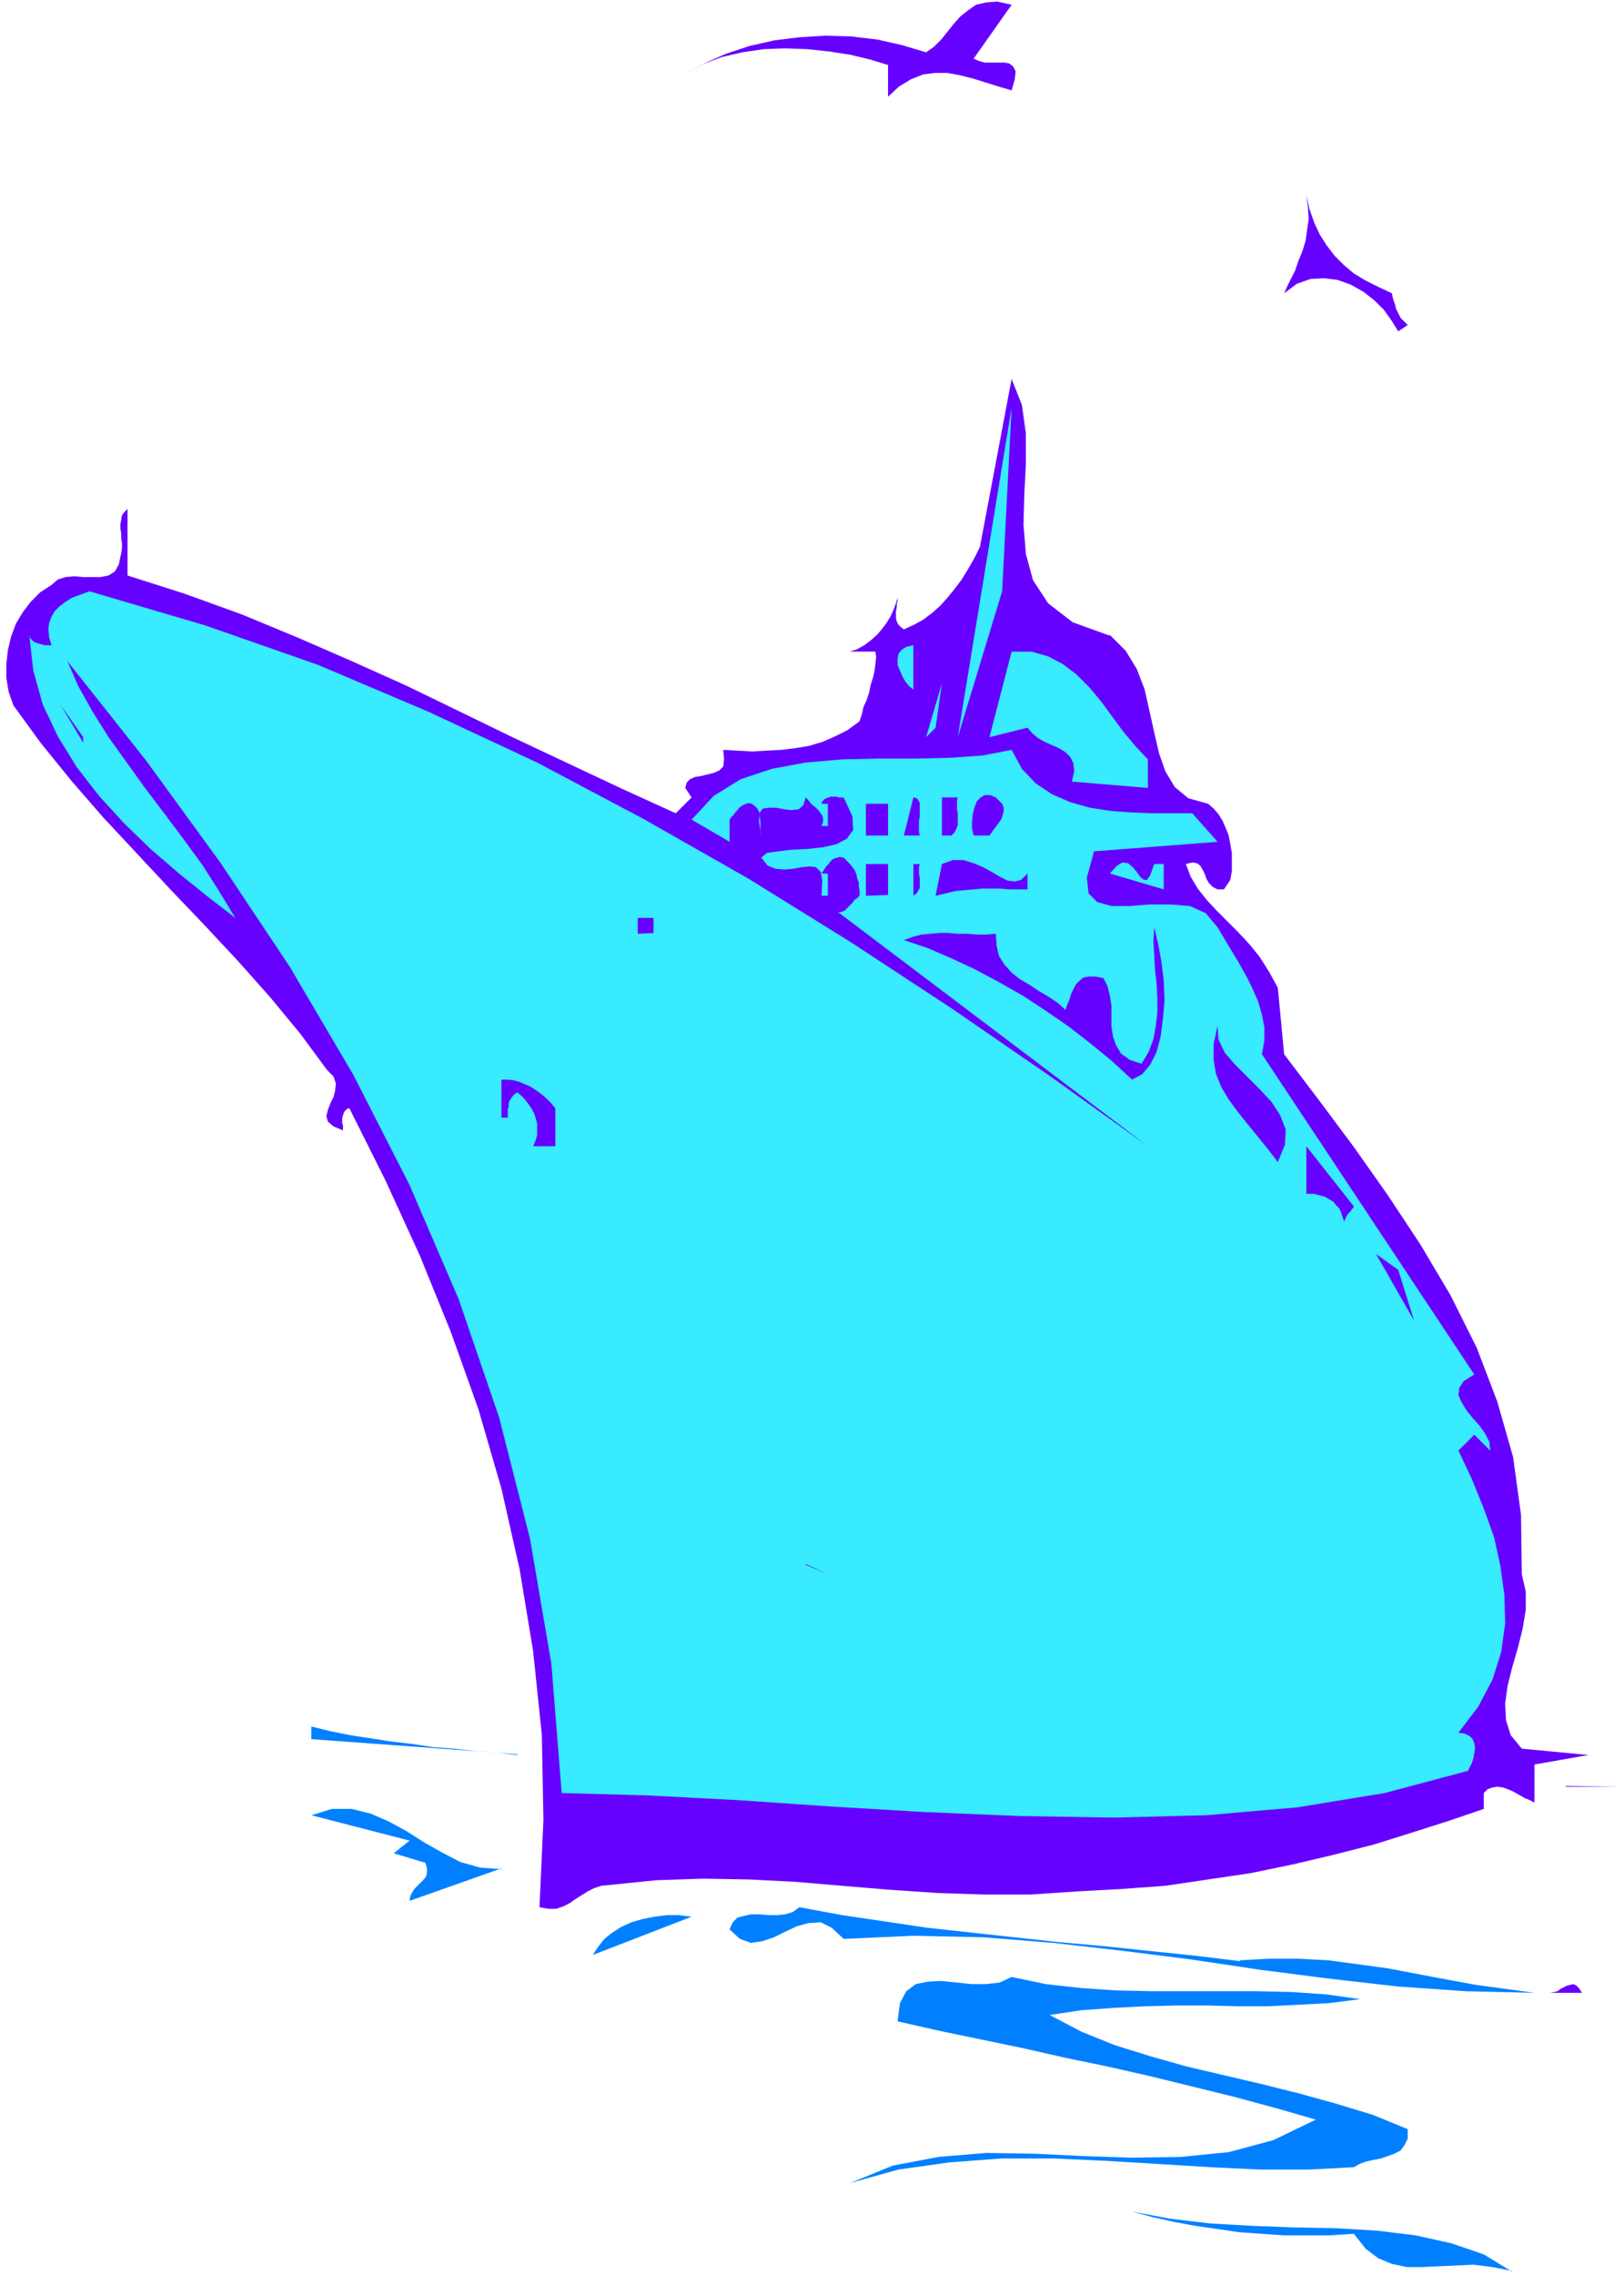<svg xmlns="http://www.w3.org/2000/svg" width="273.333" height="382.667" fill-rule="evenodd" stroke-linecap="round" preserveAspectRatio="none" viewBox="0 0 2050 2870"><style>.pen1{stroke:none}.brush2{fill:#60f}.brush3{fill:#38ebff}.brush4{fill:#0080ff}</style><path fill-rule="nonzero" d="m1229 74 7 3 7 2h25l6 1 5 4 3 6-1 10-4 14-17-5-16-5-16-5-16-4-16-3h-16l-15 2-15 6-15 9-14 13V82l-23-7-25-6-26-4-28-3-28-1-27 1-27 4-26 6-24 9-22 13 24-14 27-12 30-10 31-7 32-4 33-2 33 1 33 4 31 7 30 9 10-7 9-9 8-10 8-10 8-9 10-8 10-7 13-3 14-1 18 4-48 68zm528 296 1 5 1 4 2 5 1 5 2 4 2 4 2 4 3 3 3 3 3 3-12 8-8-13-10-14-12-12-14-11-16-9-17-6-17-2-17 1-17 6-16 12 4-9 5-10 5-10 4-12 5-12 4-13 2-14 2-14-1-15-2-15 4 18 6 17 7 15 9 14 10 13 11 11 13 11 15 9 16 8 17 8zm-356 431 20 20 14 23 10 26 6 27 6 27 6 26 8 23 12 20 17 14 25 7 7 6 6 7 5 8 4 9 4 10 2 11 2 11v23l-2 11-8 12h-8l-6-3-5-5-3-5-2-6-3-6-3-5-4-3-6-1-8 2 6 16 9 15 11 14 12 13 14 14 14 14 14 15 13 16 12 19 11 20 8 84 44 58 44 59 43 61 41 62 38 64 33 66 26 68 20 70 10 73 1 75 5 22v23l-4 24-6 24-7 24-6 24-3 22 1 21 6 19 14 17 84 8-68 12v48l-6-3-7-3-7-4-7-4-7-3-6-2-7-1-6 1-6 2-5 5v20l-44 15-47 15-48 15-51 13-51 12-53 11-54 8-54 8-55 4-55 3-60 4h-60l-59-2-59-4-60-5-59-5-59-3-58-1-59 2-59 6-10 1-9 3-8 4-8 5-8 5-7 5-8 4-9 3h-10l-11-2 5-110-2-107-11-106-17-103-23-102-29-100-35-98-39-96-43-94-46-92-3 1-3 3-1 2-1 3-1 3v7l1 3v6l-12-5-7-6-2-7 2-8 3-8 4-8 2-8 1-9-3-9-8-8-34-46-38-46-40-45-42-45-43-45-42-45-43-46-40-46-39-48-35-48-6-17-3-18v-17l2-18 4-17 6-16 9-15 10-13 12-12 14-9 8-7 10-3 11-1 11 1h22l10-2 8-5 5-9 3-14 1-6v-6l-1-7v-6l-1-6v-6l1-5 1-6 3-4 4-4v84l72 23 72 26 70 29 69 30 69 31 68 33 68 33 68 32 68 32 68 31 20-20-8-12 2-7 4-4 7-3 7-1 8-2 8-2 7-3 5-5 1-9-1-12 18 1 18 1 18-1 19-1 17-2 18-3 17-5 16-7 16-8 15-11 3-9 2-9 4-9 3-9 2-10 3-9 2-9 1-8 1-9-1-7h-32l9-3 9-5 8-6 8-7 6-7 6-8 5-8 4-9 3-8 2-7v4l-1 4v4l-1 5v9l1 4 2 4 3 3 4 3 13-6 11-6 12-9 10-9 9-10 9-11 9-12 8-13 8-14 7-14 40-212 13 33 5 36v38l-2 39-1 38 3 37 9 33 19 29 31 24 47 17z" class="pen1 brush2"/><path fill-rule="nonzero" d="m1209 930 68-416-12 232-56 184zm240 516-392-296 3 1 3-1 3-1 2-2 3-3 2-2 3-3 3-4 3-2 3-3v-6l-1-6v-5l-2-5-1-5-2-5-3-4-3-4-4-4-4-4-5-1-3 1-4 1-3 2-2 2-2 3-3 3-2 3-2 3-2 3h8v28h-8l1-19-2-11-6-6-8-1-10 1-11 2-11 1-11-1-10-4-8-10 7-6 14-2 17-2 20-1 19-2 18-4 13-7 8-11-1-17-11-24h-6l-3-1h-7l-3 1-3 1-2 1-3 3-1 3h8v28h-8l2-5v-4l-1-4-2-3-3-4-3-3-4-3-3-3-3-4-3-3-3 10-6 5-9 1-9-1-10-2h-9l-8 1-4 5-1 11 3 18-1-4v-13l-1-5v-4l-1-4-2-4-3-3-4-3-4-1-3 1-3 1-3 2-3 2-2 3-3 3-2 3-3 3-2 3v28l-48-28 28-30 34-21 39-13 43-8 46-4 46-1h46l45-1 41-3 36-7 13 24 17 18 21 14 23 10 25 7 26 4 27 2 26 1h50l32 36-156 12-9 33 2 20 11 11 18 5h23l25-2h27l24 2 20 9 15 18 9 15 9 15 9 15 9 16 8 16 7 16 5 17 3 16v17l-3 17 268 404-13 8-6 9-1 9 4 9 6 10 8 10 9 10 7 10 5 10 1 11-20-20-20 20 17 36 15 37 13 36 8 37 5 36 1 36-5 36-11 35-18 34-25 33 8 1 6 3 4 4 2 5 1 6-1 7-1 6-2 6-3 6-2 4-105 28-110 18-115 10-117 3-119-2-120-5-118-7-117-8-114-6-109-3-13-163-27-158-39-153-51-149-62-144-71-139-80-136-88-132-94-129-99-125 14 32 18 32 20 32 23 32 23 32 25 33 24 32 24 33 21 33 20 33-35-27-36-29-36-31-34-33-31-34-28-36-24-39-19-40-12-43-5-44 1 3 3 3 2 2 3 1 3 1 4 1 3 1h9l-3-10-1-10 1-8 3-8 4-7 6-6 8-6 8-5 11-4 11-4 146 43 143 50 139 59 137 64 134 71 132 75 129 80 128 84 125 86 123 88zm-296-576-5-4-5-6-4-7-3-7-3-7v-7l1-7 4-5 6-4 9-2v56z" class="pen1 brush3"/><path fill-rule="nonzero" d="M1449 958v36l-96-8 3-13-1-10-4-8-6-6-8-5-9-4-9-4-9-5-7-6-6-7-48 12 28-108h25l21 6 19 10 17 13 16 16 15 18 14 19 14 19 15 18 16 17zm-280-28 20-68-8 56-12 12z" class="pen1 brush3"/><path fill-rule="nonzero" d="m105 937-28-47 28 40v8zm1056 117h-20l12-48 4 1 2 2 2 4v17l-1 6v13l1 5zm48-49-1 6v10l1 5v15l-2 5-2 4-4 4h-12v-48h20zm56 9 2 5v4l-1 4-1 4-2 4-3 4-3 4-3 4-2 3-3 4h-20l-2-9v-9l1-9 2-8 3-8 5-5 5-3h7l7 3 8 8zm-144 40h-28v-40h28v40zm0 75-28 1v-40h28v40zm40-39-1 4v8l1 5v13l-2 4-2 3-4 3v-40h8zm136 11v21h-23l-11-1h-23l-11 1-11 1-12 1-12 3-13 3 8-40 14-5h13l13 4 12 5 11 6 10 6 10 5 9 1 8-2 8-8z" class="pen1 brush2"/><path fill-rule="nonzero" d="M1457 1090h12v32l-68-20 9-10 7-4 7 1 6 5 5 6 4 6 5 4h4l4-6 5-14z" class="pen1 brush3"/><path fill-rule="nonzero" d="m825 1177-20 1v-20h20v20zm604 185-26-24-27-22-27-21-29-20-29-19-30-17-30-16-30-14-30-13-30-10 11-4 11-3 11-1 12-1h11l12 1h12l12 1h12l12-1 1 15 3 13 7 11 9 10 10 8 12 7 12 8 12 7 12 8 10 9 2-6 3-7 2-7 3-6 3-6 5-5 5-4 7-1h8l10 2 5 10 3 12 2 13v26l2 13 4 11 6 10 11 8 15 5 9-15 6-16 3-17 2-17v-18l-1-18-2-18-1-18-1-18 1-17 5 21 4 22 3 24 1 25-2 23-3 23-5 19-8 16-10 12-13 7zm184 104-13-17-13-16-13-16-12-15-11-15-9-15-7-17-3-18v-20l5-23 1 17 8 17 13 15 15 15 16 16 15 16 11 17 7 18-1 19-9 22zm-912-68v48h-28l3-7 2-7v-15l-2-7-2-6-4-7-5-7-5-6-7-6-3 2-3 3-2 3-2 3-1 3v4l-1 3v11h-8v-48h8l8 1 7 2 7 3 7 3 6 4 7 5 6 5 6 6 6 7zm1008 124-1 2-2 2-1 2-2 2-2 2-1 2-1 2-1 2-1 2v2l-2-6-2-6-2-5-4-4-4-5-5-3-5-3-7-2-8-2h-9v-60l60 76zm76 144-48-84 28 20 20 64zm-768 307 28 13-28-12z" class="pen1 brush2"/><path fill-rule="nonzero" d="m653 2213-260-19v-16l24 6 25 5 26 4 26 4 26 3 26 4 27 2 27 3 26 2 27 3z" class="pen1 brush4"/><path fill-rule="nonzero" d="m1976 2253 69 1h-68z" class="pen1 brush2"/><path fill-rule="nonzero" d="m633 2357-116 41 1-6 2-4 3-5 4-4 4-4 4-4 3-4 1-5v-5l-2-7-40-12 20-16-124-32 26-8h25l24 6 23 10 22 12 22 14 23 13 23 12 25 7 27 2zm932 116 37-2h37l38 2 37 5 37 5 37 7 37 7 38 7 37 5 37 5-87-2-86-6-87-10-86-11-87-13-87-11-88-10-87-7-89-2-88 4-15-14-14-7-15 1-15 4-15 7-14 7-15 5-14 2-14-5-13-12 4-9 6-6 8-2 9-2h11l11 1h11l10-1 10-3 8-6 54 10 54 8 54 8 55 6 55 6 55 6 56 5 57 6 58 6 58 7zm-816-8 6-9 8-10 10-8 11-7 13-6 14-4 15-3 16-2h15l16 2-124 48zm968 57-39 5-38 2-39 2h-38l-39-1h-39l-40 1-39 2-41 3-40 6 40 21 42 17 45 14 46 13 47 11 47 11 48 12 47 13 46 14 44 18v12l-4 8-5 7-8 4-8 3-9 3-10 2-9 2-8 3-7 4-57 3h-61l-63-3-65-4-66-4-67-3h-66l-66 5-64 9-61 17 54-22 58-11 60-5 61 1 62 3 62 2 61-1 60-6 56-15 54-26-52-15-52-14-53-13-53-13-53-12-53-11-53-12-53-11-53-11-53-12 3-23 8-15 12-9 15-3 17-1 19 2 19 2h19l17-2 15-7 43 9 45 5 44 3 45 1h133l44 1 43 3 43 6z" class="pen1 brush4"/><path fill-rule="nonzero" d="M1997 2514h-40l5-1 4-1 4-3 4-2 4-2 4-1 4-1 4 2 3 3 4 6z" class="pen1 brush2"/><path fill-rule="nonzero" d="m1909 2865-25-5-24-3-22 1-22 1-21 1h-19l-19-4-17-7-16-12-15-19-30 2h-58l-29-2-28-2-27-4-28-4-27-5-27-6-26-7 48 9 51 6 53 3 53 2 53 1 51 3 49 6 45 10 41 14 36 22z" class="pen1 brush4"/></svg>
